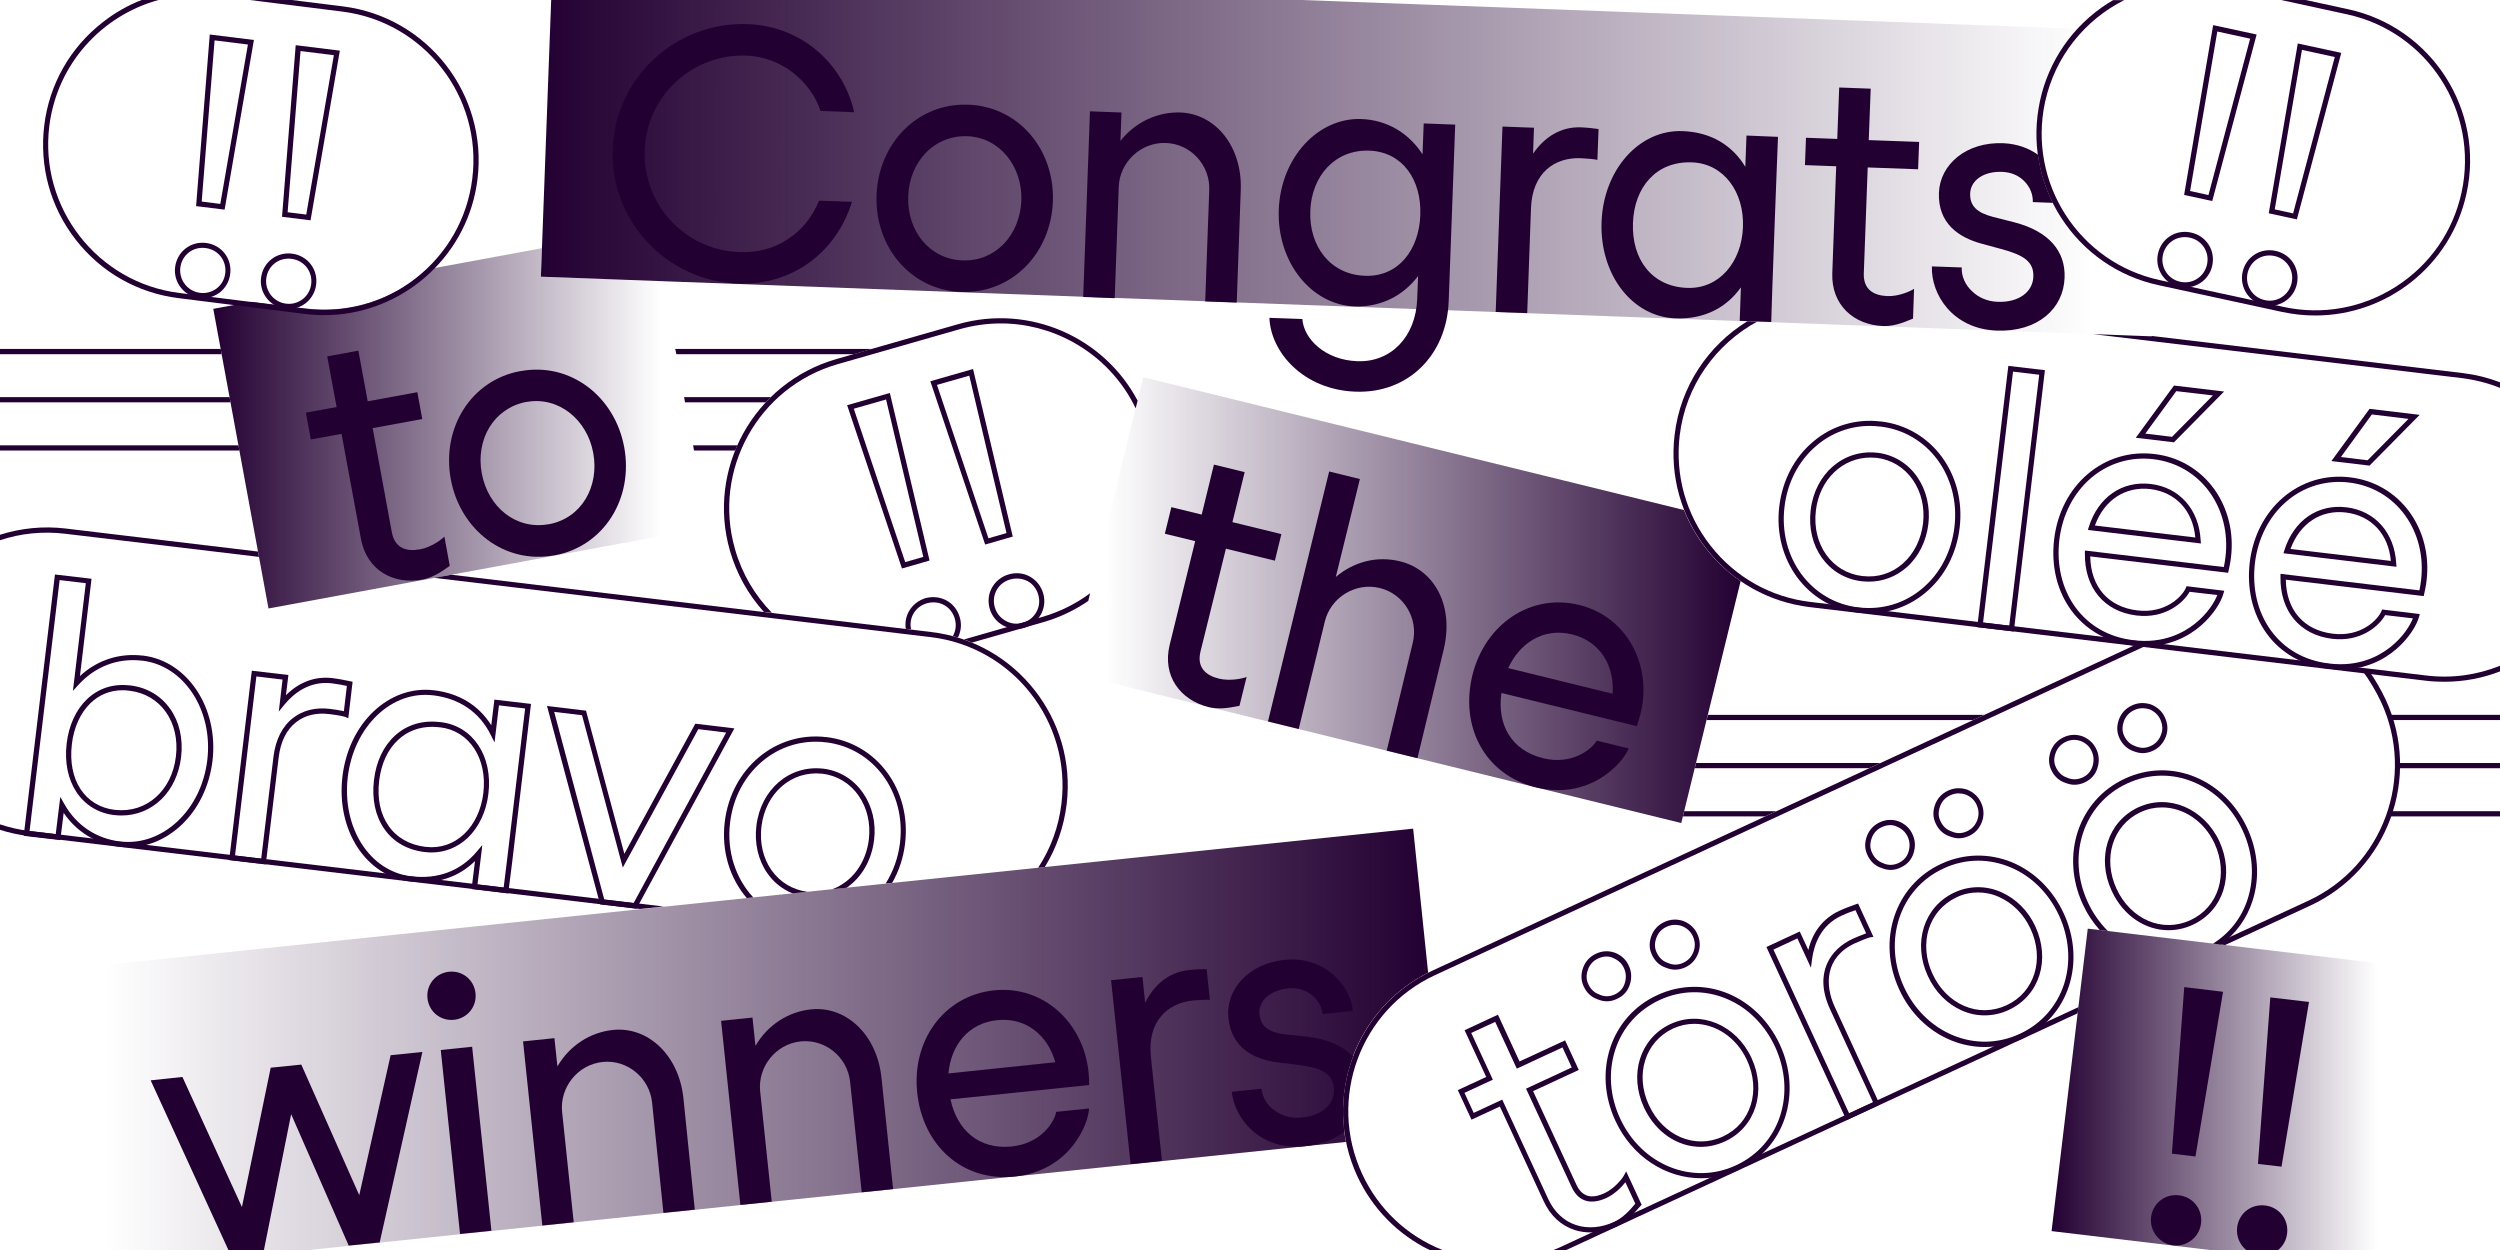 <?xml version="1.0" encoding="utf-8"?>
<!-- Generator: Adobe Illustrator 25.4.1, SVG Export Plug-In . SVG Version: 6.00 Build 0)  -->
<svg version="1.1" xmlns="http://www.w3.org/2000/svg" xmlns:xlink="http://www.w3.org/1999/xlink" x="0px" y="0px"
	 viewBox="0 0 1920 960" style="enable-background:new 0 0 1920 960;" xml:space="preserve">
<style type="text/css">
	.st0{display:none;}
	.st1{fill:url(#SVGID_1_);}
	.st2{fill:url(#SVGID_00000139284460622108556040000005950812917163111355_);}
	.st3{fill:#230032;}
	.st4{fill:url(#SVGID_00000026850246888182210930000003293487582684522376_);}
	.st5{fill:url(#SVGID_00000150825224393208776760000007489566917786374045_);}
	.st6{fill:url(#SVGID_00000040556232213759373620000010217555247070626735_);}
</style>
<g id="Ebene_8" class="st0">
</g>
<g id="Ebene_8_Kopie">
</g>
<g id="Ebene_3">
	<linearGradient id="SVGID_1_" gradientUnits="userSpaceOnUse" x1="415.398" y1="129.149" x2="1654.029" y2="129.149">
		<stop  offset="0" style="stop-color:#230032"/>
		<stop  offset="0.963" style="stop-color:#230032;stop-opacity:0"/>
	</linearGradient>
	<path class="st1" d="M1568.7,77.9L1568.7,77.9c4.7-21.7,15.2-40.7,29.4-55.7L999.5,0H423.3l-7.9,212.5l1237.1,45.8l1.6-42.3
		C1593.3,200.5,1555.4,139.6,1568.7,77.9z"/>
	
		<linearGradient id="SVGID_00000132089914689591297770000010389600489151643047_" gradientUnits="userSpaceOnUse" x1="1575.635" y1="836.584" x2="1855.969" y2="836.584">
		<stop  offset="0" style="stop-color:#230032"/>
		<stop  offset="0.892" style="stop-color:#230032;stop-opacity:0"/>
	</linearGradient>
	<polygon style="fill:url(#SVGID_00000132089914689591297770000010389600489151643047_);" points="1830.1,960 1856,743.3 
		1603.4,713.2 1575.6,945.5 1697.3,960 	"/>
	<g>
		<path class="st3" d="M1596.2,773.5l-397.5,184.1c-1.9,0.9-3.8,1.7-5.7,2.4h9.9l392.7-181.8L1596.2,773.5z"/>
		<path class="st3" d="M1097.9,960h9.9c-27.4-10.9-49.3-31.6-61.7-58.5c-26.6-57.5-1.5-126,56-152.6l548.2-254l-7.6-0.9
			l-542.3,251.3c-59.5,27.6-85.5,98.4-58,158C1054,928.2,1073.4,948,1097.9,960z"/>
	</g>
	
		<linearGradient id="SVGID_00000043415523023891750140000009091963810935505570_" gradientUnits="userSpaceOnUse" x1="45.787" y1="798.176" x2="1096.89" y2="798.176">
		<stop  offset="3.337697e-02" style="stop-color:#230032;stop-opacity:0"/>
		<stop  offset="1" style="stop-color:#230032"/>
	</linearGradient>
	<path style="fill:url(#SVGID_00000043415523023891750140000009091963810935505570_);" d="M237.1,960l796.6-83
		c-10.5-51.6,14.5-105.5,63.1-130l-11.5-110.6L45.8,744.7L68.2,960H237.1z"/>
	<path class="st3" d="M365.2,762.8c1.1,10.3-6.2,19.3-16.5,20.4c-10.3,1.1-19.3-6.2-20.4-16.5c-1.1-10.3,6.2-19.3,16.5-20.4
		C355.2,745.2,364.1,752.5,365.2,762.8z M377.4,945.2l-24.1,2.5l-14.8-141.3l24.1-2.5L377.4,945.2z"/>
	<path class="st3" d="M524.9,843.7l8.7,85.3l-24.1,2.5l-8.7-84.8c-2-19-19.1-33.1-38-31.1c-19.2,2-33,19.6-31.1,38.3l8.9,84.8
		l-24.1,2.5l-14.8-141.4l24.1-2.5l2.3,21.7c9.3-16,25.2-26.2,42.6-28C497.2,788.2,521.4,809.8,524.9,843.7z"/>
	<path class="st3" d="M677,827.9l8.9,85.3l-24.1,2.5l-8.9-84.8c-2-19-19.1-33.1-38-31.1c-19.2,2-33,19.6-31.1,38.3l8.9,84.8
		l-24.1,2.5L553.8,784l24.1-2.5l2.3,21.7c9.3-16,25.2-26.2,42.6-28C649.3,772.4,673.5,794,677,827.9z"/>
	<path class="st3" d="M777,880.5c22.8-2.4,32.8-19,34.2-26.6l25.2-2.6c-0.4,11.8-14.5,47.8-57,52.3c-40.4,4.2-70.8-24.1-75-64.5
		c-4.2-39.9,20.5-74.5,59-78.5c38-4,68.6,24.9,72.6,62.6c0.4,3.5,0.5,7.1,0.5,10.1L730,844.3C734.9,867.6,751.6,883.1,777,880.5z
		 M728.4,824.4l82.1-8.6c-5.7-20.2-22-34.7-44.8-32.3C743.6,785.8,730.3,802.9,728.4,824.4z"/>
	<path class="st3" d="M926.7,744.3l2.5,23.6c-2-0.3-10.1,0.2-13.1,0.5c-19.5,2-35.1,16-32.2,43.4l8.5,79.7l-24.1,2.5l-15-141.2
		l24.1-2.5l2.1,19.8c6.8-13.6,17.8-23.5,33.6-25.1C919,744.3,924,744.3,926.7,744.3z"/>
	<path class="st3" d="M1039,811.4c-7.4-8-19-13.4-35.1-15.2l-16.6-1.8c-12.5-1.4-19-5.7-20-15.5c-1-10,8-18.4,22-19.8
		c7-0.7,13,1.1,17.5,4.5c5.3,3.8,8.4,9.5,9,15.2l23.3-2.4c-2.1-20.3-22.5-42.1-51.8-39.3c-28.8,2.7-46.1,23.2-43.9,44.6
		c2.5,23.6,20,31.9,37.8,34.2l15.6,1.9c18,2.2,26.4,6.3,27.6,17.7c1.2,11.1-7.7,21.1-24.5,22.8c-7.9,0.8-14.9-1.2-20.3-5
		c-6.2-4-10.1-10.5-10.8-17.2l-22.8,2.4c2.2,21.1,22.3,45.4,56.2,41.8c12.4-1.3,22.6-5.3,30.2-11.1
		C1029.8,849.4,1032.2,829.6,1039,811.4z"/>
	<path class="st3" d="M98.4,650.7c-2,0-4-0.1-6-0.3l-0.3,0c-18-2.2-33.2-11.4-43.2-26.1l-2.6,20.9l-28.1-3.3l24-200.7l28.1,3.3
		l-8.9,74.7c13.3-12.3,30.2-17.8,48.2-15.7l0.3,0c34.2,4.1,58.1,40.4,53.3,80.8l0,0c-2.4,19.7-11,37.4-24.4,49.8
		C127,644.9,112.9,650.7,98.4,650.7z M46.3,612l3,5.3c9.2,16.5,24.6,26.8,43.2,29l0.3,0c15.4,1.7,30.7-3.7,43.2-15.2
		c12.7-11.8,20.9-28.5,23.2-47.3c4.6-38.3-17.8-72.6-49.8-76.4l-0.3,0c-18.6-2.2-36,4.4-48.9,18.6l-4.2,4.6l9.9-82.7l-20.1-2.4
		L22.7,638.2l20.1,2.4L46.3,612z M93.3,626.3c-1.7,0-3.4-0.1-5.2-0.3l-0.3,0c-25.1-3-40.1-25.6-36.6-55c1.6-13.8,7.1-25.8,15.4-33.8
		c8.9-8.6,20.3-12.3,33.1-10.8l0.3,0c26.1,3.1,42.5,26.2,39.1,55l0,0C135.9,608.2,117,626.3,93.3,626.3z M94.2,530.1
		c-9.5,0-18,3.4-24.8,10c-7.6,7.4-12.7,18.5-14.2,31.4c-3.3,27.5,10,47.8,33.1,50.5l0.3,0c23.8,2.6,43.4-14.7,46.5-41l0,0
		c3.2-26.5-11.8-47.7-35.6-50.5l-0.3,0C97.5,530.2,95.8,530.1,94.2,530.1z"/>
	<path class="st3" d="M204.1,663.9l-28.1-3.3l17.4-145.5l28.1,3.3l-1.9,15.5c10.3-10.2,22.5-14.7,35.8-13.1c5.6,0.7,10.2,1.7,13,2.3
		l2.4,0.5l-3.3,28l-2.4-1c-1.3-0.6-8.5-1.8-12.4-2.2c-9.7-1.2-18.4,0.9-25.1,6.1c-7.5,5.7-12.2,15.2-13.6,27.4L204.1,663.9z
		 M180.5,657.1l20.1,2.4l9.4-78.1c1.6-13.3,6.8-23.7,15.2-30.1c7.5-5.8,17.2-8.2,28-6.9c1.8,0.2,7.4,1,10.9,1.8l2.3-19.4
		c-2.7-0.6-6.8-1.4-11.5-2c-17.3-2.1-29.4,7.8-36.5,16.4l-4.3,5.3l2.9-24.6l-20.1-2.4L180.5,657.1z"/>
	<path class="st3" d="M390.3,686.2l-28.1-3.4l0.2-2c1.1-8.7,1.8-14.9,2.4-19.5c-12.9,12.6-29.8,18.1-49.3,15.7l-0.3,0
		c-34.2-4.1-57.1-39.5-52.2-80.7c2.4-19.8,10.8-37.5,23.9-49.9c13.1-12.4,29.4-18.2,45.9-16.3l0.3,0c19.5,2.3,34.6,11.6,44.2,26.9
		l2.4-19.7l28.1,3.3l-14.5,121.9L390.3,686.2z M366.7,679.3l20.1,2.4l2.5-20.2l14-117.4l-20.1-2.4l-3.4,28.5l-3-6
		c-8.6-17.3-23.9-27.7-44.1-30.2l-0.3,0c-15.3-1.8-30.4,3.6-42.6,15.2c-12.4,11.8-20.4,28.6-22.7,47.5c-4.6,39,16.8,72.5,48.7,76.3
		l0.3,0c20.3,2.4,37.5-4.1,50-18.9l4.3-5.1l-0.8,7C369,660.6,368.1,667.6,366.7,679.3z M331.5,654.7c-1.6,0-3.3-0.1-4.9-0.3l-0.3,0
		c-13.5-1.6-24.3-7.8-31.3-18c-6.8-9.9-9.5-22.8-7.8-37.3c1.7-14.3,7.3-26.1,16.2-34.2c9.2-8.4,21.3-12,34.8-10.3l0.3,0
		c24.7,2.9,40.1,26.1,36.6,55c-1.6,13.6-7.3,25.6-15.9,33.9C351.4,650.8,341.7,654.7,331.5,654.7z M332,558.2
		c-10,0-18.9,3.3-25.9,9.7c-8.2,7.4-13.3,18.4-14.9,31.7c-1.6,13.5,0.8,25.4,7.1,34.5c6.3,9.2,16.2,14.8,28.5,16.3l0.3,0
		c10.9,1.3,21.3-2.2,29.4-9.9c8-7.6,13.2-18.8,14.7-31.4l0,0c3.2-26.6-10.8-47.9-33.1-50.5l-0.3,0
		C335.8,558.4,333.8,558.2,332,558.2z"/>
	<path class="st3" d="M488.8,697.9l-27.9-3.3l-40.8-152.4l30,3.6l0.3,1.3l29.1,108.6l54.5-99.9l30,3.6L488.8,697.9z M464.1,690.9
		l22.5,2.7l71.1-131l-21.4-2.6l-58,106.3l-31.3-117l-21.4-2.6L464.1,690.9z"/>
	<path class="st3" d="M592.5,668.3c-6.5-9.3-9.2-21.2-7.7-33.6c3.1-25.6,23-43,46.5-40.5l0.3,0c11.4,1.4,21.3,7.4,27.9,17
		c6.5,9.4,9.2,21.2,7.8,33.3c-2.2,18.7-13.3,32.9-28,38.4l10.9-1.1c11.2-7.7,19.2-20.7,21.1-36.8c1.6-13-1.4-25.8-8.5-36
		c-7.3-10.6-18.2-17.2-30.7-18.7l-0.3,0c-25.7-2.8-47.6,16.1-50.9,44c-1.6,13.3,1.4,26.3,8.4,36.3c4.9,7.1,11.6,12.4,19.4,15.5
		l11.3-1.2C608.7,683.4,599,677.5,592.5,668.3z"/>
	<path class="st3" d="M578.5,689.2c-13.4-14.4-20.5-35.1-17.8-57.4c4.6-39,36.9-66.1,73.4-61.7l0.3,0c36.5,4.4,61.5,38.3,56.8,77.2
		c-1.4,11.6-5.3,22.2-11,31.2l5-0.5c5.1-8.9,8.6-19.1,9.9-30.2c4.9-41.2-21.6-77.1-60.3-81.7l-0.3,0c-38.7-4.6-73,24-77.9,65.2
		c-2.7,22.4,4,43.3,16.9,58.4L578.5,689.2z"/>
	<path class="st3" d="M815.2,617.1c-2.1,17.9-8.3,34.7-17.9,49.3l5.1-0.5c8.9-14.5,14.7-30.9,16.8-48.3
		c7.8-65.1-38.9-124.5-104-132.2l-368.5-44l-13.3,2.4l381.3,45.5C777.7,496.8,822.8,554.1,815.2,617.1z"/>
	<g>
		<g>
			<polygon class="st3" points="669.6,268 518.6,268 519.4,272 655.7,272 			"/>
		</g>
		<g>
			<path class="st3" d="M592,305h-66.6l0.7,4h61.9C589.4,307.6,590.7,306.3,592,305z"/>
		</g>
		<g>
			<path class="st3" d="M566.3,342h-34l0.7,4h31.6C565.1,344.7,565.7,343.3,566.3,342z"/>
		</g>
	</g>
	<g>
		<g>
			<polygon class="st3" points="1523.9,549 1311.7,549 1310.7,553 1515.3,553 			"/>
		</g>
		<g>
			<polygon class="st3" points="1444.1,586 1302.6,586 1301.6,590 1435.4,590 			"/>
		</g>
		<g>
			<polygon class="st3" points="1364.2,623 1293.5,623 1292.5,627 1355.6,627 			"/>
		</g>
	</g>
	
		<linearGradient id="SVGID_00000070104674893534943180000001195276435328722353_" gradientUnits="userSpaceOnUse" x1="822.227" y1="460.941" x2="1336.891" y2="460.941">
		<stop  offset="5.202881e-02" style="stop-color:#230032;stop-opacity:0"/>
		<stop  offset="1" style="stop-color:#230032"/>
	</linearGradient>
	<path style="fill:url(#SVGID_00000070104674893534943180000001195276435328722353_);" d="M1310.6,421.7c-7.3-9.2-13-19.3-17.3-30
		L878,289.7l-55.8,227.2l469,115.2l45.6-185.8C1327.1,439.6,1318.2,431.4,1310.6,421.7z"/>
	<path class="st3" d="M1108.6,499.5l-20,82.8l-23.6-5.8l20-82.8c4.6-18.5-6.8-37.6-25.3-42.1c-18.8-4.6-37.7,7.3-42.2,25.6
		l-20.1,82.7l-23.6-5.8l47-192l23.6,5.8l-18.5,75.2c14.2-12,32.1-16.3,49.3-12C1101.1,437.3,1117.2,464.6,1108.6,499.5z"/>
	<path class="st3" d="M957.4,519.9l-5.5,22.2c-3.8,0.5-13.7,3.4-23.5,1c-22-5.4-35.9-24-30.1-47.8l19.6-79.7l-23.3-5.7l5-20.4
		l23.3,5.7l9.4-38.4l23.6,5.8l-9.4,38.4l37.6,9.2l-5,20.4l-37.6-9.2L922,500.3c-3,12.2,3.9,18.4,14.2,20.9
		C945,523.3,954.8,521,957.4,519.9z"/>
	<path class="st3" d="M1185.1,582.3c22.2,5.5,37.3-6.8,41.2-13.5l24.6,6c-4.4,11-29.8,40.1-71.3,29.9c-39.4-9.7-58.4-46.6-48.8-86.1
		c9.6-38.9,44.4-63.2,82-54c37.1,9.1,56.2,46.6,47.2,83.4c-0.8,3.4-2,6.8-2.9,9.7l-104-25.5C1149.7,555.9,1160.2,576.2,1185.1,582.3
		z M1158.3,513.1l80.2,19.7c1.5-21-9-40.1-31.2-45.6C1185.6,481.9,1167.3,493.5,1158.3,513.1z"/>
	<path class="st3" d="M1435.4,471c-2.7,0-5.5-0.2-8.3-0.5l-0.3,0c-38.8-4.6-65.3-40.5-60.3-81.7c2.4-19.8,11.5-37.4,25.9-49.5
		c14.5-12.4,33-17.9,52-15.6l0.3,0c38.8,4.6,65.3,40.5,60.3,81.7c-2.4,19.8-11.5,37.4-25.9,49.5C1466.7,465.4,1451.4,471,1435.4,471
		z M1436.1,327.1c-15.1,0-29.5,5.3-41.1,15.2c-13.6,11.5-22.3,28.2-24.5,47c-4.7,39,20.3,72.9,56.8,77.2l0.3,0
		c17.9,2.1,35.3-3.1,48.9-14.7c13.6-11.5,22.3-28.2,24.5-47c4.7-39-20.3-72.9-56.8-77.2l-0.3,0
		C1441.3,327.3,1438.7,327.1,1436.1,327.1z M1435.4,446.7c-1.8,0-3.6-0.1-5.4-0.3l-0.3,0c-25.7-3.1-42.5-26.6-39.1-54.7
		c3.3-27.9,25.2-46.8,50.9-44l0.3,0c12.5,1.5,23.4,8.1,30.7,18.7c7,10.2,10,23,8.5,36c-1.6,13.3-7.5,25.2-16.7,33.3
		C1456.1,442.9,1446,446.7,1435.4,446.7z M1436.5,351.4c-21.4,0-39.1,16.8-41.9,40.7c-3.1,25.9,12.2,47.5,35.6,50.3l0.3,0
		c11.5,1.4,22.5-2.1,31-9.7c8.5-7.5,13.9-18.5,15.4-30.8c1.4-12.1-1.3-23.9-7.8-33.3c-6.6-9.6-16.5-15.6-27.9-17l-0.3,0
		C1439.5,351.5,1438,351.4,1436.5,351.4z"/>
	<path class="st3" d="M1546.6,485l-28.1-3.3l23.9-200.7l28.1,3.3L1546.6,485z M1523,478.1l20.1,2.4l23-192.7l-20.1-2.4L1523,478.1z"
		/>
	<path class="st3" d="M1647.4,496.3c-3,0-6-0.2-9.2-0.6c-40.2-4.8-65.7-39.2-60.6-81.7c2.4-19.9,11.4-37.6,25.5-49.7
		c14.3-12.3,32.6-17.9,51.6-15.6c18.6,2.2,34.9,11.8,45.8,26.9c10.6,14.8,15.2,33.4,12.9,52.4c-0.4,3.7-1.2,7.3-1.8,10.1l-0.4,1.8
		l-105.9-12.6c0.4,23.4,13.8,38.8,36.2,41.5c21.4,2.6,34.3-10.5,37.2-17.2l0.6-1.4l28.9,3.5l-0.6,2.2
		C1704.5,467.4,1684.9,496.3,1647.4,496.3z M1646.4,352.2c-15,0-29.2,5.2-40.7,15.1c-13.3,11.5-21.8,28.2-24.1,47.1
		c-2.3,19.3,2,37.6,12.1,51.7c10.5,14.5,26,23.4,45,25.6c22.3,2.7,37.8-5.4,46.9-12.6c10-7.9,15.3-17,17.3-22.1l-21.3-2.5
		c-4.3,7.9-18.4,20.9-40.7,18.2l0,0c-24.9-3-40.1-21.3-39.7-47.7l0-2.2l106.7,12.7c0.5-2.4,1-5.2,1.3-8c2.1-18-2.2-35.6-12.2-49.5
		c-10.2-14.2-25.5-23.2-43-25.3C1651.6,352.4,1649,352.2,1646.4,352.2z M1690.3,417.4l-86.8-10.4l0.7-2.3c7.3-23,25.6-35.6,47.6-33
		c22,2.6,37.1,19.6,38.3,43.3L1690.3,417.4z M1608.9,403.6l77.1,9.2c-1.9-20.7-15-34.8-34.6-37.2
		C1632.2,373.4,1616,384,1608.9,403.6z M1669.6,339.7l-29.3-3.5l29.3-40.1l38.5,4.6L1669.6,339.7z M1647.6,333l20.5,2.5l31.4-31.8
		l-28.1-3.3L1647.6,333z"/>
	<path class="st3" d="M1797.6,514.2c-3,0-6-0.2-9.2-0.6c-19.8-2.4-36.8-12-47.7-27.2c-10.7-14.8-15.3-34.2-12.9-54.5
		c2.4-19.9,11.4-37.6,25.5-49.7c14.3-12.3,32.6-17.9,51.6-15.6c18.6,2.2,34.9,11.8,45.8,26.9c10.6,14.8,15.2,33.4,12.9,52.4
		c-0.4,3.7-1.2,7.3-1.8,10.1l-0.4,1.8l-105.9-12.6c0.4,23.4,13.8,38.8,36.2,41.5c21.4,2.6,34.3-10.5,37.2-17.2l0.6-1.4l28.9,3.5
		l-0.6,2.2C1854.7,485.3,1835.1,514.2,1797.6,514.2z M1796.6,370.1c-15,0-29.2,5.2-40.7,15.1c-13.3,11.5-21.8,28.2-24.1,47.1
		c-2.3,19.3,2,37.6,12.1,51.7c10.5,14.5,26,23.4,45,25.6c22.3,2.7,37.8-5.4,46.9-12.6c10-7.9,15.3-17,17.3-22.1l-21.3-2.5
		c-4.3,7.9-18.4,20.9-40.7,18.2l0,0c-24.9-3-40.1-21.3-39.7-47.7l0-2.2l106.7,12.7c0.5-2.4,1-5.2,1.3-8c2.1-18-2.2-35.6-12.2-49.5
		c-10.2-14.2-25.5-23.2-43-25.3C1801.8,370.3,1799.2,370.1,1796.6,370.1z M1840.5,435.3l-86.8-10.4l0.7-2.3
		c7.3-23,25.6-35.6,47.6-33c22,2.6,37.1,19.6,38.3,43.3L1840.5,435.3z M1759.1,421.6l77.1,9.2c-1.9-20.7-15-34.8-34.6-37.2
		C1782.4,391.3,1766.3,402,1759.1,421.6z M1819.8,357.6l-29.3-3.5l29.3-40.1l38.5,4.6L1819.8,357.6z M1797.8,351l20.5,2.5l31.4-31.8
		l-28.1-3.4L1797.8,351z"/>
	<path class="st3" d="M1221.5,946.5c-4.1,0-8.2-0.6-12-1.8c-10.6-3.4-18.9-11.1-24-22.3l-33.6-72.6l-21.8,10.1l-10.5-22.7l21.8-10.1
		l-16.6-35.9l25.6-11.9l16.6,35.9L1202,799l10.5,22.7l-35.1,16.3l33.3,71.9c2.2,4.8,5.3,7.6,9.1,8.6c3.5,0.8,7.6,0.1,12.4-2.1
		c7.6-3.5,13.6-11.1,14.8-13.3l1.9-3.5l11.9,25.7l-1,1c-0.5,0.5-1.1,1.2-1.8,2c-3.3,3.8-8.8,10.2-16.6,13.8
		C1234.8,945,1228,946.5,1221.5,946.5z M1153.7,844.5l35.3,76.3c4.7,10.1,12.2,17.1,21.6,20.1c9,2.9,19.3,2,29.1-2.5
		c7-3.3,12.2-9.2,15.2-12.8c0.4-0.4,0.7-0.8,1-1.2l-7.6-16.4c-2.9,3.7-8.1,9-14.5,12c-5.6,2.6-10.7,3.4-15,2.4
		c-5.1-1.2-9-4.8-11.8-10.8l-35-75.5l35.1-16.3l-7.1-15.4l-35.1,16.3l-16.6-35.9l-18.4,8.5l16.6,35.9l-21.8,10.1l7.1,15.4
		L1153.7,844.5z"/>
	<path class="st3" d="M1306.5,904.9c-27,0-53-16.3-65.9-44.2c-8.4-18.1-9.8-37.9-4-55.8c5.9-18.1,18.7-32.6,36.1-40.6l0.2-0.1
		c17.4-8,36.6-8.4,54.2-1.2c17.3,7.2,31.4,21.1,39.8,39.2c8.4,18.1,9.8,37.9,4.1,55.7c-5.8,18.1-18.6,32.5-35.9,40.6l-0.2,0.1
		C1325.6,902.9,1316,904.9,1306.5,904.9z M1244.3,859.1c16.5,35.6,55.5,51.4,88.9,35.9l0.2-0.1c16.3-7.6,28.3-21.1,33.8-38.1
		c5.4-16.9,4-35.6-3.9-52.8c-8-17.2-21.3-30.4-37.7-37.1c-16.5-6.8-34.6-6.5-51,1.1l-0.2,0.1c-16.3,7.6-28.4,21.1-33.9,38.2
		C1235,823.2,1236.3,841.9,1244.3,859.1L1244.3,859.1z M1306.2,880.8c-17.8,0-34.7-11.1-43.6-30.2c-11.8-25.5-3.1-53,20.2-64.1
		l0.3-0.1c23.1-10.7,50.3,0.8,62,26c11.9,25.7,3.2,53.3-20.3,64.2l-0.2,0.1C1318.6,879.4,1312.4,880.8,1306.2,880.8z M1301.2,786.3
		c-5.5,0-11,1.2-16.3,3.6l-0.2,0.1c-21.3,10.1-29.2,35.4-18.3,58.8c10.9,23.6,35.3,34,56.7,24.1l0.2-0.1
		c21.4-9.9,29.3-35.2,18.3-58.8C1333.5,796.6,1317.5,786.3,1301.2,786.3z M1234.1,769c-2.3,0-4.6-0.5-6.8-1.4c-5-1.6-8.7-5-11-10
		c-2.2-4.7-2.3-9.4-0.4-14.6c1.8-4.8,5.2-8.4,9.9-10.6c4.7-2.2,9.7-2.4,14.5-0.7c5.1,2.1,8.5,5.3,10.6,9.9c2.2,4.7,2.4,9.6,0.8,14.6
		c-1.6,5-4.9,8.7-9.8,10.9C1239.3,768.4,1236.7,769,1234.1,769z M1233.8,734.6c-2.1,0-4.2,0.5-6.4,1.5c-3.8,1.7-6.4,4.6-7.8,8.4
		c-1.5,4.2-1.5,7.8,0.3,11.5c1.9,4,4.7,6.6,8.7,7.9l0.1,0.1c3.8,1.6,7.6,1.5,11.5-0.3c3.8-1.8,6.4-4.6,7.6-8.5
		c1.3-4.1,1.1-8-0.6-11.7c-1.7-3.7-4.4-6.1-8.4-7.8C1237.1,734.9,1235.5,734.6,1233.8,734.6z M1286.5,744.7c-2.3,0-4.6-0.5-6.8-1.4
		c-5-1.6-8.7-5-11-10c-2.2-4.7-2.3-9.4-0.4-14.6c1.8-4.8,5.2-8.4,9.9-10.6c4.7-2.2,9.6-2.4,14.6-0.8l0.2,0.1c5,2.1,8.4,5.3,10.5,9.8
		c2.3,4.9,2.5,9.9,0.8,14.7c-1.9,5.1-5.2,8.8-10,11C1291.7,744.1,1289.1,744.7,1286.5,744.7z M1286.4,710.3c-2.2,0-4.4,0.5-6.5,1.5
		c-3.8,1.7-6.4,4.6-7.8,8.4c-1.5,4.2-1.5,7.8,0.3,11.5c1.9,4,4.7,6.6,8.7,7.9l0.2,0.1c3.8,1.6,7.6,1.5,11.5-0.3
		c3.8-1.8,6.4-4.6,7.9-8.7c1.4-3.9,1.2-7.7-0.6-11.7c-1.7-3.6-4.3-6.1-8.4-7.8C1289.8,710.5,1288,710.3,1286.4,710.3z"/>
	<path class="st3" d="M1418.1,860.3l-61.5-133l25.6-11.9l6.6,14.2c3.4-14.1,11.5-24.3,23.6-30c5.1-2.4,9.6-3.9,12.3-4.9l2.3-0.8
		l11.8,25.6l-2.6,0.4c-1.4,0.2-8.2,3-11.7,4.6c-23.1,10.7-23.1,32.2-15.4,48.8l34.6,75L1418.1,860.3z M1362,729.3l58.1,125.7
		l18.4-8.5l-33-71.4c-12.9-28,0.5-46.3,17.4-54.1c1.6-0.7,6.8-3,10.3-4.2L1425,699c-2.6,0.9-6.5,2.3-10.8,4.3
		c-15.9,7.3-21,22.1-22.5,33.1l-0.9,6.8l-10.4-22.5L1362,729.3z"/>
	<path class="st3" d="M1524.2,804.1c-8.7,0-17.4-1.7-25.7-5.1c-17.4-7.1-31.6-21-39.9-39.1c-17.4-37.6-3.3-80,32.1-96.4l0.2-0.1
		c17.3-8,36.6-8.4,54.2-1.2c17.3,7.2,31.4,21.1,39.8,39.2c8.4,18.1,9.8,37.9,4.1,55.7c-5.8,18.1-18.6,32.5-35.9,40.6l-0.2,0.1
		C1543.6,802,1533.9,804.1,1524.2,804.1z M1519.3,661c-9.1,0-18.2,2-26.7,6l-0.2,0.1c-33.4,15.5-46.6,55.5-30.1,91
		c7.9,17.2,21.4,30.3,37.8,37.1c16.6,6.8,34.7,6.4,51.1-1.2l0.2-0.1c16.3-7.6,28.3-21.1,33.8-38.1c5.4-16.9,4-35.6-3.9-52.8
		c-8-17.2-21.3-30.4-37.7-37.1C1535.7,662.7,1527.5,661,1519.3,661z M1524.1,779.8c-5.9,0-11.7-1.2-17.3-3.7
		c-11.3-4.9-20.6-14.3-26.2-26.5c-11.8-25.5-3.1-53,20.2-64.1l0.3-0.1c11.4-5.3,24.2-5.4,35.9-0.2c11.3,5,20.6,14.3,26.1,26.2
		c11.9,25.7,3.2,53.3-20.3,64.2l0,0l-0.2,0.1C1536.6,778.5,1530.4,779.8,1524.1,779.8z M1519.1,685.4c-5.6,0-11.2,1.2-16.4,3.7
		l-0.2,0.1c-21.3,10.1-29.2,35.4-18.3,58.8c5.2,11.3,13.8,20,24.2,24.5c10.5,4.6,22,4.4,32.5-0.4l0.2-0.1
		c21.4-9.9,29.3-35.2,18.3-58.8c-5.1-11-13.7-19.7-24.1-24.3C1530.1,686.5,1524.6,685.4,1519.1,685.4z M1452,668.1
		c-2.3,0-4.6-0.5-6.8-1.4c-5-1.6-8.7-5-11-10c-2.2-4.7-2.3-9.4-0.4-14.6c1.8-4.8,5.2-8.4,9.9-10.6s9.7-2.4,14.5-0.7
		c5.1,2.1,8.5,5.3,10.6,9.9c2.2,4.7,2.4,9.6,0.8,14.6c-1.6,5-4.9,8.7-9.8,10.9C1457.2,667.5,1454.6,668.1,1452,668.1z M1451.7,633.7
		c-2.1,0-4.2,0.5-6.4,1.5c-3.8,1.7-6.4,4.6-7.8,8.4c-1.5,4.2-1.5,7.8,0.3,11.5c1.9,4,4.7,6.6,8.7,7.9l0.1,0.1
		c3.8,1.6,7.6,1.5,11.5-0.3c3.8-1.8,6.4-4.6,7.6-8.5c1.3-4.1,1.1-8-0.6-11.7c-1.7-3.7-4.4-6.1-8.4-7.8
		C1455,634,1453.4,633.7,1451.7,633.7z M1504.4,643.8c-2.3,0-4.6-0.5-6.8-1.4c-5-1.6-8.7-5-11-10c-2.2-4.7-2.3-9.4-0.4-14.6
		c1.8-4.8,5.2-8.4,9.9-10.6c4.7-2.2,9.6-2.4,14.6-0.8l0.2,0.1c5,2.1,8.4,5.3,10.5,9.8c2.3,4.9,2.5,9.9,0.8,14.7
		c-1.9,5.1-5.2,8.8-10,11C1509.6,643.2,1507,643.8,1504.4,643.8z M1504.3,609.3c-2.2,0-4.4,0.5-6.5,1.5c-3.8,1.7-6.4,4.6-7.8,8.4
		c-1.5,4.2-1.5,7.8,0.3,11.5c1.9,4,4.7,6.6,8.7,7.9l0.2,0.1c3.8,1.6,7.6,1.5,11.5-0.3c3.8-1.8,6.4-4.6,7.9-8.7
		c1.4-3.9,1.2-7.7-0.6-11.7c-1.7-3.6-4.3-6.1-8.4-7.8C1507.7,609.6,1506,609.3,1504.3,609.3z"/>
	<path class="st3" d="M1586.4,601.3c2.3,0.9,4.5,1.4,6.8,1.4c2.6,0,5.2-0.6,7.8-1.8c4.9-2.3,8.2-5.9,9.8-10.9
		c1.6-5.1,1.4-10-0.8-14.6c-2.1-4.6-5.6-7.8-10.6-9.9c-4.8-1.7-9.8-1.5-14.5,0.7c-4.7,2.2-8.1,5.8-9.9,10.6
		c-1.9,5.2-1.8,9.9,0.4,14.6C1577.7,596.3,1581.4,599.7,1586.4,601.3z M1578.8,578.1c1.4-3.8,4-6.6,7.8-8.4c2.1-1,4.2-1.5,6.4-1.5
		c1.7,0,3.3,0.3,5,0.9c4.1,1.7,6.8,4.2,8.4,7.8c1.7,3.8,1.9,7.6,0.6,11.7c-1.3,3.9-3.8,6.8-7.6,8.5s-7.7,1.9-11.5,0.3l-0.2-0.1
		c-4-1.3-6.8-3.9-8.7-7.9C1577.3,585.9,1577.2,582.3,1578.8,578.1z"/>
	<path class="st3" d="M1638.8,577c2.3,0.9,4.5,1.4,6.8,1.4c2.6,0,5.2-0.6,7.8-1.8c4.8-2.2,8.1-5.9,10-11c1.8-4.8,1.5-9.8-0.8-14.7
		c-2.1-4.6-5.6-7.8-10.5-9.8l-0.2-0.1c-5.1-1.6-10-1.4-14.6,0.8c-4.7,2.2-8.1,5.8-9.9,10.6c-1.9,5.2-1.8,9.9,0.4,14.6
		C1630.2,572,1633.9,575.4,1638.8,577z M1631.2,553.8c1.4-3.8,4-6.6,7.8-8.4c2.1-1,4.3-1.5,6.5-1.5c1.7,0,3.4,0.3,5.2,0.8
		c4,1.7,6.7,4.2,8.4,7.8c1.8,4,2.1,7.8,0.6,11.7c-1.5,4.1-4.1,7-7.9,8.7c-3.8,1.8-7.7,1.9-11.5,0.3l-0.2-0.1c-4-1.3-6.8-3.9-8.7-7.9
		C1629.7,561.6,1629.7,558,1631.2,553.8z"/>
	<path class="st3" d="M1642.3,620l-0.3,0.1c-23.3,11.1-32,38.7-20.2,64.1c8.8,19.1,25.8,30.2,43.6,30.2c6.2,0,12.4-1.3,18.5-4.1
		l0.2-0.1c23.5-10.9,32.2-38.4,20.3-64.2C1692.6,620.8,1665.4,609.3,1642.3,620z M1682.4,706.6l-0.2,0.1
		c-21.4,9.9-45.8-0.5-56.7-24.1c-10.8-23.4-3-48.7,18.3-58.8l0.3-0.1c5.3-2.5,10.8-3.6,16.3-3.6c16.3,0,32.3,10.3,40.4,27.7
		C1711.6,671.4,1703.8,696.7,1682.4,706.6z"/>
	<path class="st3" d="M1603.4,692.8c-16.5-35.6-3.2-75.6,30.1-91l0.2-0.1c8.6-4,17.7-6,26.7-6c8.2,0,16.4,1.6,24.2,4.9
		c16.4,6.8,29.8,20,37.7,37.1c8,17.2,9.3,35.9,3.9,52.8c-4.6,14.4-14,26.3-26.6,34.2l6.1,0.7c11.4-8.3,19.9-19.9,24.3-33.7
		c5.7-17.8,4.3-37.6-4.1-55.7c-8.4-18.1-22.5-32-39.8-39.2c-17.6-7.3-36.8-6.9-54.2,1.2l-0.2,0.1c-35.4,16.4-49.5,58.7-32.1,96.4
		c3.4,7.4,7.8,14,13,19.8l6.2,0.7C1612.6,708.8,1607.3,701.3,1603.4,692.8z"/>
	<path class="st3" d="M1708.8,725.8l65.5-30.3c59.5-27.6,85.5-98.4,58-158c-3.3-7.1-8.2-15.7-12.6-21.8l-5.4-0.6
		c5.2,6.8,10.7,16.2,14.4,24.1c26.6,57.5,1.5,126-56,152.6l-71.4,33L1708.8,725.8z"/>
	<g>
		<g>
			<path class="st3" d="M780.7,483c-3.6,0-7.1-0.9-10.4-2.7c-5-2.8-8.6-7.3-10.2-12.8c-1.6-5.6-1-11.4,1.8-16.3s7.3-8.5,12.9-10.1
				c5.6-1.6,11.4-1,16.3,1.8s8.5,7.3,10.1,12.9c1.6,5.6,0.9,11.4-1.9,16.3c-2.8,4.9-7.3,8.5-12.8,10.1
				C784.6,482.8,782.7,483,780.7,483z M780.9,444.3c-1.7,0-3.3,0.2-5,0.7c-4.6,1.3-8.3,4.2-10.5,8.2c-2.2,4-2.7,8.7-1.4,13.2v0
				c1.3,4.4,4.2,8.1,8.3,10.4c4.1,2.3,8.8,2.8,13.2,1.5c4.5-1.3,8.2-4.2,10.4-8.2c2.3-4,2.8-8.7,1.5-13.3c-1.3-4.6-4.2-8.3-8.2-10.5
				C786.6,445,783.8,444.3,780.9,444.3z M756.6,418.2l-42.1-125.4l32.8-9.4l30.5,128.7L756.6,418.2z M719.6,295.6l39.5,117.8l13.9-4
				l-28.6-120.9L719.6,295.6z"/>
			<g>
				<path class="st3" d="M698,469.6c-2.3,4.1-3,8.7-2.4,13.3l4.1,0.5c-0.9-4.1-0.3-8.3,1.7-11.9c2.2-4,5.9-6.9,10.5-8.2
					c1.7-0.5,3.3-0.7,5-0.7c2.9,0,5.7,0.7,8.2,2.1c4,2.2,6.9,5.9,8.2,10.5c1.3,4.5,0.8,9.2-1.5,13.3c0,0,0,0,0,0
					c1.3,0.4,2.6,0.7,3.9,1.1c2.4-4.8,3-10.2,1.4-15.5c-1.6-5.6-5.2-10.2-10.1-12.9c-4.9-2.7-10.7-3.3-16.3-1.8
					C705.3,461.1,700.7,464.7,698,469.6z"/>
				<path class="st3" d="M713.9,430.5l-30.5-128.7l-32.8,9.4l42.1,125.4L713.9,430.5z M680.5,306.8l28.6,120.9l-13.9,4l-39.5-117.8
					L680.5,306.8z"/>
			</g>
		</g>
		<g>
			<path class="st3" d="M735.7,249l-93.5,26.8C579.1,294,542.5,360,560.6,423c5.1,17.7,14,33.6,26,46.9l6.2,0.7
				c-13.2-13.5-23-30.1-28.3-48.8C547,361,582.4,297.2,643.3,279.7l93.5-26.8c10.5-3,21.2-4.5,31.9-4.5c19.2,0,38.3,4.9,55.6,14.5
				c21.1,11.7,37.7,29.4,47.9,50.7l1.5-5.9C847.9,259,790.7,233.3,735.7,249z"/>
			<path class="st3" d="M740.3,491.1c2.1,0.7,4.2,1.5,6.2,2.4l54.8-15.7c12.6-3.6,24.2-9.2,34.5-16.3l1.4-5.9
				c-11,8.2-23.5,14.4-37.1,18.3L740.3,491.1z"/>
		</g>
	</g>
	<path class="st3" d="M1652,934.9c1.3-10.8,10.7-18.2,21.5-16.9c10.8,1.3,18.2,10.7,16.9,21.5s-11,18.2-21.5,16.9
		C1658.4,955.1,1650.8,945.4,1652,934.9z M1686.1,888.2L1668,886l9.5-127.9l29.8,3.6L1686.1,888.2z"/>
	
		<linearGradient id="SVGID_00000102535373435098247040000015408161252289577617_" gradientUnits="userSpaceOnUse" x1="163.802" y1="328.91" x2="543.878" y2="328.91">
		<stop  offset="0" style="stop-color:#230032"/>
		<stop  offset="0.905" style="stop-color:#230032;stop-opacity:0"/>
	</linearGradient>
	<path style="fill:url(#SVGID_00000102535373435098247040000015408161252289577617_);" d="M415.4,212.5l0.8-21.9L328,206.9
		c-24.4,22.4-58,34.3-93.4,30l-41.6-5.1l-29.2,5.4l42.4,230.1L543.9,405l-34.8-189L415.4,212.5z"/>
	<path class="st3" d="M341.3,412.1l4.1,22.5c-3.2,2-11.1,8.7-21.1,10.5c-22.2,4.1-42.6-7.1-47.1-31.2l-14.9-80.7l-23.6,4.3
		l-3.8-20.6l23.6-4.3l-7.2-38.9l23.9-4.4l7.2,38.9l38.1-7l3.8,20.6l-38.1,7l14.7,79.9c2.3,12.3,11.1,15.1,21.6,13.2
		C331.4,420.3,339.4,414.1,341.3,412.1z"/>
	<path class="st3" d="M346.2,368c-7.2-39.1,15.4-76,53.4-83l0.3,0c38.1-7,72.3,19.4,79.5,58.5c7.2,39.1-15.4,76-53.4,83l-0.3,0
		C387.6,433.5,353.4,407.1,346.2,368z M421.6,402.6c24.9-4.6,38.8-28.8,34-54.8c-4.6-25.2-26.3-43.6-51.3-39.1l-0.3,0
		c-24.9,4.9-38.8,28.8-34,54.8c4.8,26,26.3,43.6,51.3,39.1L421.6,402.6z"/>
	<path class="st3" d="M470.5,114.5c2-55,48.6-98,103.7-96c42.2,1.6,73.6,31.1,81.8,67.7l-25.9-1c-3.7-11.6-11.5-22-21.5-29.7
		c-10.1-7.7-22.5-12.3-35.3-12.8c-41.7-1.5-76.7,31-78.2,72.7c-1.5,41.7,31,76.7,72.7,78.2c14.2,0.5,26.8-2.8,37.5-10.1
		c10.3-6.7,18.6-16.8,23.7-29.4l25.3,0.9c-11.8,38.3-45.2,64.3-87.4,62.8C511.7,215.8,468.5,169.5,470.5,114.5z"/>
	<path class="st3" d="M673.2,149.8c1.5-39.8,31.5-70.8,70.2-69.4l0.3,0c38.7,1.4,66.4,34.6,64.9,74.4c-1.5,39.8-31.5,70.8-70.2,69.4
		l-0.3,0C699.4,222.8,671.7,189.6,673.2,149.8z M739.3,200c25.3,0.9,44.1-19.6,45.1-46.1c0.9-25.6-16.2-48.3-41.5-49.3l-0.3,0
		c-25.3-0.7-44.1,19.6-45.1,46.1c-1,26.4,16.2,48.3,41.5,49.3L739.3,200z"/>
	<path class="st3" d="M952.9,146.2l-3.1,86.2l-24.2-0.9l3.1-85.6c0.7-19.1-14.2-35.4-33.3-36.1c-19.3-0.7-35.5,14.8-36.2,33.6
		l-3.1,85.6l-24.2-0.9l5.2-142.6l24.2,0.9l-0.8,21.8c11.5-14.6,28.7-22.4,46.1-21.8C933.3,87.4,954.2,112.2,952.9,146.2z"/>
	<path class="st3" d="M1112.6,231.2c-1.5,41.7-31.3,71.1-71.6,69.6c-40.3-1.5-65.1-30.5-66.1-56.7l25.3,0.9
		c1.1,15.3,17.4,31.5,42.2,32.4c25.9,1,44.9-18.8,46-47.7l0.7-17.7c-11.5,15.1-28.4,24-48.9,23.3c-33-1.2-59.6-33.8-58.1-74.2
		s30.4-70.9,63.4-69.7c20.4,0.8,36.7,11.2,47,27.1l0.9-23.7l24.2,0.9L1112.6,231.2z M1090.8,165.2c1-27-13.5-48.5-39.1-49.5
		c-26.4-1-44.4,19.4-45.4,46.3c-1,27.2,15.4,48.8,41.8,49.8C1073.7,212.9,1089.8,192.2,1090.8,165.2z"/>
	<path class="st3" d="M1227.7,99.1l-0.9,23.7c-1.9-0.6-10-1.2-13-1.3c-19.6-0.7-37,10.9-38,38.4l-2.9,80.6l-24.2-0.9l5.2-142.4
		l24.2,0.9l-0.7,19.9c8.6-12.5,21-20.8,36.8-20.2C1220.1,98,1225,98.8,1227.7,99.1z"/>
	<path class="st3" d="M1365.5,105.1l-0.8,20.4l-1.8,47.4c-0.8,21.8-1.1,30.5-1.9,52.3l0,0.5l-0.7,21.6l-24.2-0.9
		c0.4-13.2,0.7-20.8,0.9-25.7c-10.9,15.4-27.9,24.6-50,23.8l-0.3,0c-33-1.2-58.2-33.3-56.7-74.1c1.5-40.3,29.1-70.9,62-69.7l0.3,0
		c22.1,0.8,38.3,11.2,48.1,27.4l0.9-24L1365.5,105.1z M1338.6,174.4c1-27-14.8-48.8-39.1-49.7l-0.3,0c-27-1-44.1,18.8-45.1,46.6
		c-1,28.3,14.8,48.8,41.5,49.8l0.3,0C1320.2,222,1337.6,201.4,1338.6,174.4z"/>
	<path class="st3" d="M1470,221.8l-0.8,22.9c-3.6,1.2-12.8,6.1-22.9,5.7c-22.6-0.8-40-16.2-39.1-40.7l3-82l-24-0.9l0.8-21l24,0.9
		l1.5-39.5l24.2,0.9l-1.5,39.5l38.7,1.4l-0.8,21l-38.7-1.4l-3,81.2c-0.5,12.5,7.5,17.2,18.2,17.6
		C1458.6,227.7,1467.7,223.4,1470,221.8z"/>
	<path class="st3" d="M1546.9,170.7l-16.2-4.1c-12.2-3.2-18-8.3-17.6-18.1c0.4-10.1,10.5-17.1,24.6-16.5c7.1,0.3,12.7,2.9,16.7,6.9
		c4.7,4.5,7,10.6,6.8,16.3l15.4,0.6c-5.9-11.7-9.7-24.2-11.4-36.9c-7.1-5.1-15.9-8.4-26.4-8.9c-28.9-1.3-48.9,16.5-49.7,38
		c-0.9,23.7,15.4,34.4,32.6,39.1l15.1,4.1c17.6,4.7,25.3,9.9,24.8,21.4c-0.4,11.2-10.6,19.8-27.4,19.2c-7.9-0.3-14.6-3.3-19.3-7.8
		c-5.5-4.8-8.6-11.8-8.3-18.6l-22.9-0.8c-0.8,21.2,15.7,48,49.7,49.3c31.6,1.2,51.4-16.9,52.2-40.6
		C1586.4,193.2,1573.9,177.7,1546.9,170.7z"/>
	<path class="st3" d="M1678.2,220.8c-1.5,0-3.1-0.2-4.6-0.5c-11.5-2.5-18.8-13.9-16.3-25.4c2.5-11.7,13.7-18.9,25.4-16.3
		c11.7,2.5,18.9,13.7,16.3,25.4c-1.2,5.6-4.5,10.4-9.4,13.5C1686.1,219.7,1682.2,220.8,1678.2,220.8z M1677.9,182.1
		c-8,0-15,5.5-16.8,13.7l0,0c-2,9.4,3.9,18.6,13.3,20.6c4.5,1,9.2,0.2,13-2.3c3.9-2.5,6.6-6.4,7.6-11c2.1-9.5-3.8-18.6-13.3-20.6
		C1680.5,182.2,1679.2,182.1,1677.9,182.1z M1699,154.4l-21.6-4.7l22.3-130.4l33.4,7.2L1699,154.4z M1682,146.7l14.1,3.1l32-120.1
		l-25.2-5.5L1682,146.7z"/>
	<path class="st3" d="M1743.2,234.9c-1.5,0-3.1-0.2-4.6-0.5c-11.5-2.5-18.8-13.9-16.3-25.4c2.5-11.7,13.7-18.9,25.4-16.3
		c11.7,2.5,18.9,13.7,16.3,25.4c-1.2,5.6-4.5,10.4-9.4,13.5C1751.1,233.8,1747.2,234.9,1743.2,234.9z M1742.9,196.2
		c-8,0-15,5.5-16.8,13.7l0,0c-2,9.4,3.9,18.6,13.3,20.6c4.5,1,9.2,0.2,13-2.3c3.9-2.5,6.6-6.4,7.6-11c2.1-9.5-3.8-18.6-13.3-20.6
		C1745.5,196.3,1744.2,196.2,1742.9,196.2z M1764,168.5l-21.6-4.7l22.3-130.4l33.4,7.2L1764,168.5z M1747,160.8l14.1,3.1l32-120.1
		l-25.2-5.5L1747,160.8z"/>
	<path class="st3" d="M157.7,229c-1.5,0.1-3.1,0.1-4.7-0.1c-11.7-1.5-20-12.2-18.5-23.8c1.5-11.9,12-20,23.8-18.5
		c11.9,1.5,20,12,18.5,23.8c-0.7,5.7-3.6,10.8-8.1,14.3C165.5,227.1,161.7,228.6,157.7,229z M154,190.4c-8,0.7-14.5,6.8-15.5,15.1
		l0,0c-1.2,9.5,5.6,18.2,15.1,19.4c4.6,0.6,9.1-0.6,12.8-3.4c3.7-2.8,6-6.9,6.6-11.6c1.2-9.7-5.4-18.2-15.1-19.4
		C156.5,190.3,155.2,190.3,154,190.4z M172.5,161l-21.9-2.7l10.5-131.8l33.9,4.2L172.5,161z M154.9,154.8l14.3,1.8l21.2-122.4
		l-25.6-3.2L154.9,154.8z"/>
	<path class="st3" d="M223.7,237.2c-1.5,0.1-3.1,0.1-4.7-0.1c-11.7-1.5-20-12.2-18.5-23.8c1.5-11.9,12-20,23.8-18.5
		c11.9,1.5,20,12,18.5,23.8c-0.7,5.7-3.6,10.8-8.1,14.3C231.5,235.4,227.7,236.9,223.7,237.2z M220,198.7c-8,0.7-14.5,6.8-15.5,15.1
		l0,0c-1.2,9.5,5.6,18.2,15.1,19.4c4.6,0.6,9.1-0.6,12.8-3.4c3.7-2.8,6-6.9,6.6-11.6c1.2-9.7-5.4-18.2-15.1-19.4
		C222.5,198.6,221.2,198.5,220,198.7z M238.5,169.2l-21.9-2.7l10.5-131.8l33.9,4.2L238.5,169.2z M220.9,163l14.3,1.8l21.2-122.4
		l-25.6-3.2L220.9,163z"/>
	<g>
		<polygon class="st3" points="1773.3,769.5 1743.6,766 1734.1,893.9 1752.2,896 		"/>
		<path class="st3" d="M1725.1,960h24.5c3.7-3,6.3-7.4,6.9-12.7c1.3-10.8-6.1-20.2-16.9-21.5c-10.8-1.3-20.2,6.1-21.5,16.9
			C1717.3,949.5,1720.1,955.9,1725.1,960z"/>
	</g>
	<rect x="1836" y="549" class="st3" width="84" height="4"/>
	<rect x="1842" y="586" class="st3" width="78" height="4"/>
	<rect x="1836" y="623" class="st3" width="84" height="4"/>
	<g>
		<path class="st3" d="M1920,297.9v-4.3c-9.1-3.5-18.8-5.9-28.8-7.1L1652.5,258l0,0.3l-45.1-1.7l283.4,33.8
			C1901,291.7,1910.8,294.2,1920,297.9z"/>
		<path class="st3" d="M1920,511.3c-17.4,7-36.6,9.9-56.5,7.5l-473-56.5c-30.5-3.6-57.7-18.9-76.7-43.1
			c-19-24.1-27.4-54.2-23.8-84.7c4.6-38.5,27.8-70.2,59.5-87.5l-7.5-0.3c-29.9,18.4-51.5,49.8-55.9,87.3c-3.8,31.6,5,62.7,24.6,87.7
			c19.6,25,47.8,40.8,79.4,44.6l473,56.5c4.8,0.6,9.5,0.8,14.2,0.8c15,0,29.4-2.8,42.8-8V511.3z"/>
	</g>
	<path class="st3" d="M1803.4,7.1L1770.8,0h-18.9l50.6,11c62,13.4,101.4,74.8,88,136.7c-6.5,30-24.3,55.7-50.2,72.3
		s-56.6,22.2-86.6,15.7l-95.1-20.6c-62-13.4-101.4-74.8-88-136.7c7.7-35.3,30.8-63.2,60.8-78.3h-8.5c-1.5,0.9-2.9,1.7-4.3,2.6
		c-26.7,17.2-45.2,43.8-51.9,74.8c-6.7,31.1-1,62.9,16.2,89.6s43.8,45.2,74.8,51.9l95.1,20.6c8.5,1.8,16.9,2.7,25.3,2.7
		c54.8,0,104.2-38.1,116.2-93.8C1908.3,84.5,1867.5,21,1803.4,7.1z"/>
	<path class="st3" d="M263.3,4.9L224.1,0h-32.2l71,8.9c62.9,7.9,107.7,65.4,99.8,128.4c-3.8,30.5-19.3,57.6-43.5,76.5
		c-24.2,18.9-54.4,27.1-84.9,23.3L137.7,225C74.8,217.1,30,159.5,37.9,96.6C43.9,49.1,78.1,12,121.7,0h-12.9
		C98.2,4.1,88.2,9.8,79,17c-25.1,19.5-41.1,47.6-45,79.2c-3.9,31.5,4.6,62.7,24.1,87.8s47.6,41.1,79.2,45l96.6,12.1
		c8.6,1.1,17.1,1.2,25.4,0.5c54.5-4.9,100.4-47.3,107.4-103.8C374.8,72.6,328.4,13,263.3,4.9z"/>
	<g>
		<path class="st3" d="M0,414.9c15.9-5.3,32.8-7,49.9-5l149,17.8l-0.8-4.1L50.4,405.9c-17.5-2.1-34.6-0.2-50.4,4.8V414.9z"/>
		<path class="st3" d="M22.7,638.2c-7.9-0.9-15.4-2.7-22.7-5.1v4.2c7.1,2.3,14.5,3.9,22.2,4.8l469.4,56l18-1.9L22.7,638.2z"/>
	</g>
	<polygon class="st3" points="0,346 183.9,346 183.1,342 0,342 	"/>
	<polygon class="st3" points="0,309 177,309 176.3,305 0,305 	"/>
	<polygon class="st3" points="0,272 170.2,272 169.5,268 0,268 	"/>
	<polygon class="st3" points="202.7,960 223.6,855.7 267.8,956.6 291.6,954.2 324.4,807.9 300,810.4 275.9,917.9 231.4,817.6 
		207.9,820 185.8,927 140.1,827.1 115.7,829.7 175.4,960 	"/>
</g>
</svg>
